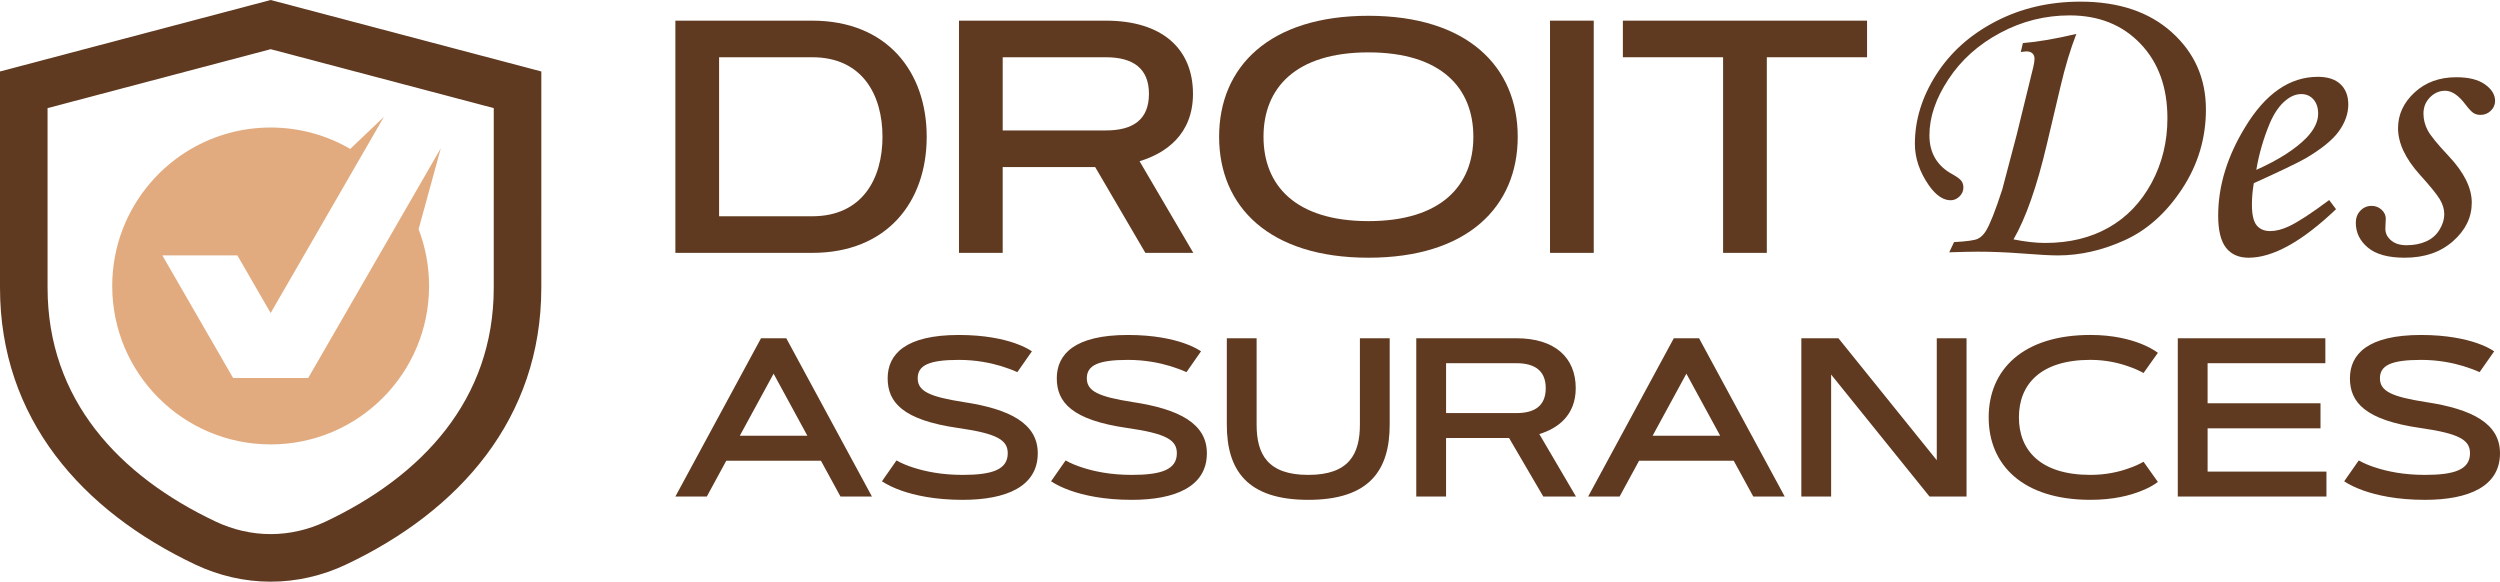 <?xml version="1.0" encoding="utf-8"?>
<!-- Generator: Adobe Illustrator 16.0.0, SVG Export Plug-In . SVG Version: 6.00 Build 0)  -->
<!DOCTYPE svg PUBLIC "-//W3C//DTD SVG 1.1//EN" "http://www.w3.org/Graphics/SVG/1.1/DTD/svg11.dtd">
<svg version="1.1" id="Calque_1" xmlns="http://www.w3.org/2000/svg" xmlns:xlink="http://www.w3.org/1999/xlink" x="0px" y="0px"
	 width="230.128px" height="53.545px" viewBox="-66.565 15.166 230.128 53.545"
	 enable-background="new -66.565 15.166 230.128 53.545" xml:space="preserve">
<g>
	<path fill="#603A20" d="M-41.651,15.166l-24.914,6.579v19.906c0.001,12.039,7.533,20.548,17.99,25.489
		c2.168,1.023,4.524,1.57,6.925,1.57c2.399,0,4.755-0.547,6.924-1.57c10.456-4.94,17.988-13.449,17.989-25.489l0.002-19.906
		L-41.651,15.166z M-21.115,41.651c0,10.306-6.587,17.326-15.479,21.529c-1.586,0.748-3.302,1.151-5.055,1.151
		c-1.756,0-3.472-0.403-5.057-1.151c-8.894-4.203-15.48-11.224-15.48-21.529l-0.001-16.533l20.538-5.424l20.535,5.424
		L-21.115,41.651L-21.115,41.651z"/>
	<path fill="#E2AB7F" d="M-55.27,36.262c-0.624,1.623-0.965,3.386-0.965,5.227c0,8.055,6.53,14.586,14.584,14.586
		c8.055,0,14.583-6.531,14.583-14.586c0-1.841-0.341-3.604-0.964-5.227l2.045-7.45l-12.21,21.152h-3.452h-3.455l-6.515-11.287h6.906
		l3.063,5.304l10.428-18.061l-3.104,2.955c-2.152-1.253-4.654-1.971-7.324-1.971c-2.67,0-5.173,0.718-7.327,1.971
		C-51.832,30.537-54.071,33.142-55.27,36.262z"/>
	<g>
		<g>
			<path fill="#603A20" d="M9.005,57.58H0.287L-1.5,60.871h-2.896l7.883-14.567h2.326l7.884,14.567h-2.896L9.005,57.58z
				 M1.537,55.274h6.217l-3.109-5.71L1.537,55.274z"/>
			<path fill="#603A20" d="M27.083,49.422c-0.445-0.203-0.944-0.385-1.503-0.559c-0.944-0.284-2.286-0.569-3.881-0.569
				c-2.763,0-3.789,0.508-3.789,1.696c0,1.198,1.107,1.696,4.215,2.185c4.307,0.649,6.837,1.99,6.837,4.714
				c0,3.058-2.885,4.288-6.918,4.288c-2.581,0-4.44-0.428-5.649-0.854c-0.711-0.254-1.3-0.538-1.777-0.854l1.34-1.92
				c0.448,0.254,0.976,0.479,1.585,0.669c1.047,0.337,2.541,0.662,4.501,0.662c2.711,0,4.154-0.479,4.154-1.991
				c0-1.21-0.944-1.81-4.571-2.327c-5.09-0.731-6.483-2.367-6.483-4.571c0-2.214,1.627-3.991,6.553-3.991
				c2.367,0,4.053,0.375,5.141,0.75c0.641,0.224,1.168,0.479,1.586,0.752L27.083,49.422z"/>
			<path fill="#603A20" d="M42.652,49.422c-0.446-0.203-0.944-0.385-1.504-0.559c-0.944-0.284-2.286-0.569-3.88-0.569
				c-2.763,0-3.79,0.508-3.79,1.696c0,1.198,1.108,1.696,4.216,2.185c4.308,0.649,6.836,1.99,6.836,4.714
				c0,3.058-2.885,4.288-6.918,4.288c-2.581,0-4.44-0.428-5.649-0.854c-0.711-0.254-1.3-0.538-1.777-0.854l1.341-1.92
				c0.446,0.254,0.976,0.479,1.585,0.669c1.046,0.337,2.54,0.662,4.5,0.662c2.712,0,4.154-0.479,4.154-1.991
				c0-1.21-0.944-1.81-4.571-2.327c-5.09-0.731-6.482-2.367-6.482-4.571c0-2.214,1.626-3.991,6.554-3.991
				c2.366,0,4.053,0.375,5.14,0.75c0.64,0.224,1.168,0.479,1.585,0.752L42.652,49.422z"/>
			<path fill="#603A20" d="M46.365,54.256v-7.953h2.743v7.953c0,2.714,1.006,4.624,4.754,4.624c3.749,0,4.754-1.91,4.754-4.624
				v-7.953h2.742v7.953c0,4.177-1.848,6.921-7.497,6.921C48.214,61.177,46.365,58.433,46.365,54.256z"/>
			<path fill="#603A20" d="M63.804,60.871V46.303h9.215c3.546,0,5.465,1.778,5.465,4.592c0,2.559-1.729,3.738-3.353,4.225
				l3.374,5.751h-3.009l-3.148-5.385h-5.8v5.385H63.804z M66.548,48.599v4.592h6.471c1.706,0,2.703-0.681,2.703-2.296
				c0-1.595-0.997-2.296-2.703-2.296H66.548z"/>
			<path fill="#603A20" d="M93.027,57.58h-8.715l-1.789,3.291h-2.896l7.883-14.567h2.326l7.883,14.567h-2.894L93.027,57.58z
				 M85.561,55.274h6.217l-3.11-5.71L85.561,55.274z"/>
			<path fill="#603A20" d="M99.25,46.303h3.415l9.052,11.227V46.303h2.741v14.567h-3.411l-9.054-11.225v11.225H99.25V46.303z"/>
			<path fill="#603A20" d="M125.864,58.88c1.434,0,2.65-0.284,3.515-0.601c0.509-0.171,0.966-0.375,1.372-0.608l1.32,1.859
				c-0.417,0.314-0.924,0.59-1.525,0.822c-1.024,0.418-2.57,0.824-4.682,0.824c-6.218,0-9.369-3.201-9.369-7.591
				c0-4.388,3.151-7.587,9.369-7.587c2.104,0,3.657,0.415,4.682,0.822c0.602,0.243,1.108,0.518,1.525,0.822l-1.32,1.859
				c-0.406-0.223-0.863-0.427-1.372-0.6c-0.864-0.314-2.081-0.609-3.515-0.609c-4.583,0-6.585,2.244-6.585,5.292
				C119.279,56.635,121.281,58.88,125.864,58.88z"/>
			<path fill="#603A20" d="M147.041,52.288v2.306h-10.393v3.982h10.94v2.295h-13.685V46.303h13.584v2.296h-10.84v3.688H147.041z"/>
			<path fill="#603A20" d="M161.686,49.422c-0.447-0.203-0.946-0.385-1.506-0.559c-0.945-0.284-2.283-0.569-3.879-0.569
				c-2.765,0-3.79,0.508-3.79,1.696c0,1.198,1.108,1.696,4.216,2.185c4.308,0.649,6.836,1.99,6.836,4.714
				c0,3.058-2.884,4.288-6.916,4.288c-2.582,0-4.44-0.428-5.651-0.854c-0.709-0.254-1.299-0.538-1.776-0.854l1.342-1.92
				c0.447,0.254,0.976,0.479,1.584,0.669c1.046,0.337,2.539,0.662,4.502,0.662c2.712,0,4.154-0.479,4.154-1.991
				c0-1.21-0.945-1.81-4.571-2.327c-5.09-0.731-6.482-2.367-6.482-4.571c0-2.214,1.626-3.991,6.554-3.991
				c2.364,0,4.053,0.375,5.142,0.75c0.638,0.224,1.168,0.479,1.583,0.752L161.686,49.422z"/>
		</g>
	</g>
	<g>
		<g>
			<path fill="#603A20" d="M8.2,38.443H-4.396V17.067H8.2c6.872,0,10.539,4.681,10.539,10.688
				C18.738,33.777,15.072,38.443,8.2,38.443z M-0.372,35.073H8.2c4.621,0,6.469-3.473,6.469-7.318S12.82,20.436,8.2,20.436h-8.572
				V35.073z"/>
			<path fill="#603A20" d="M21.711,38.443V17.067h13.521c5.202,0,8.018,2.608,8.018,6.737c0,3.756-2.534,5.485-4.918,6.201
				l4.948,8.438h-4.413l-4.622-7.901h-8.511v7.901H21.711z M25.735,20.436v6.737h9.497c2.504,0,3.965-0.998,3.965-3.369
				c0-2.341-1.461-3.368-3.965-3.368H25.735z"/>
			<path fill="#603A20" d="M45.656,27.754c0-6.438,4.621-11.135,13.745-11.135c9.123,0,13.743,4.696,13.743,11.135
				c0,6.439-4.621,11.135-13.743,11.135C50.277,38.889,45.656,34.194,45.656,27.754z M69.059,27.754
				c0-4.472-2.936-7.766-9.658-7.766c-6.723,0-9.659,3.294-9.659,7.766s2.936,7.766,9.659,7.766
				C66.123,35.52,69.059,32.226,69.059,27.754z"/>
			<path fill="#603A20" d="M76.116,17.067h4.025v21.376h-4.025V17.067z"/>
			<path fill="#603A20" d="M105.3,17.067v3.369h-9.227v18.007h-4.025V20.436h-9.226v-3.369H105.3z"/>
		</g>
		<g>
			<path fill="#603A20" d="M119.451,19.956l0.192-0.824c1.391-0.115,3.032-0.396,4.921-0.844c-0.549,1.419-1.033,3.029-1.455,4.83
				l-1.264,5.347c-0.906,3.858-1.929,6.771-3.064,8.738c1.097,0.217,2.067,0.327,2.909,0.327c2.233,0,4.179-0.472,5.838-1.41
				c1.662-0.938,2.979-2.309,3.956-4.109c0.975-1.803,1.464-3.789,1.464-5.96c0-2.849-0.83-5.14-2.491-6.87
				c-1.658-1.731-3.828-2.598-6.508-2.598c-2.26,0-4.393,0.536-6.396,1.61c-2.005,1.072-3.592,2.494-4.757,4.264
				c-1.17,1.77-1.755,3.49-1.755,5.165c0,1.635,0.716,2.836,2.147,3.602c0.408,0.229,0.674,0.43,0.796,0.595
				c0.123,0.166,0.183,0.371,0.183,0.613c0,0.307-0.119,0.577-0.355,0.814c-0.238,0.235-0.513,0.354-0.82,0.354
				c-0.679,0-1.34-0.446-1.98-1.341c-0.874-1.252-1.31-2.535-1.31-3.852c0-2.198,0.654-4.321,1.964-6.373
				c1.31-2.05,3.134-3.682,5.473-4.896c2.336-1.213,4.937-1.82,7.799-1.82c3.524,0,6.334,0.942,8.423,2.827
				c2.088,1.884,3.132,4.251,3.132,7.1c0,2.646-0.728,5.075-2.184,7.292c-1.454,2.217-3.214,3.794-5.274,4.733
				c-2.062,0.938-4.119,1.408-6.175,1.408c-0.663,0-1.813-0.063-3.447-0.191c-1.378-0.103-2.687-0.153-3.925-0.153
				c-0.575,0-1.449,0.019-2.624,0.057l0.442-0.938c1.173-0.065,1.904-0.165,2.191-0.308c0.288-0.14,0.531-0.377,0.736-0.709
				c0.371-0.588,0.876-1.865,1.514-3.833l1.319-5.001l1.532-6.248c0.077-0.306,0.116-0.568,0.116-0.785
				c0-0.205-0.064-0.367-0.192-0.488c-0.128-0.122-0.306-0.183-0.535-0.183C119.898,19.898,119.719,19.917,119.451,19.956z"/>
			<path fill="#603A20" d="M147.836,33.581l0.633,0.843c-3.129,2.979-5.813,4.466-8.049,4.466c-0.906,0-1.601-0.307-2.08-0.921
				c-0.478-0.612-0.719-1.596-0.719-2.95c0-2.733,0.833-5.455,2.492-8.163c1.866-3.079,4.096-4.618,6.688-4.618
				c0.906,0,1.601,0.227,2.08,0.68c0.478,0.453,0.718,1.076,0.718,1.868c0,0.831-0.288,1.647-0.862,2.454
				c-0.575,0.804-1.604,1.641-3.085,2.51c-0.743,0.421-2.326,1.182-4.753,2.279c-0.116,0.69-0.172,1.349-0.172,1.974
				c0,0.907,0.142,1.541,0.431,1.898c0.287,0.357,0.705,0.536,1.256,0.536c0.522,0,1.098-0.147,1.723-0.44
				C144.981,35.599,146.214,34.795,147.836,33.581z M141.131,30.802c2.056-0.92,3.602-1.91,4.636-2.971
				c0.702-0.741,1.056-1.477,1.056-2.203c0-0.551-0.146-0.987-0.434-1.313c-0.287-0.325-0.66-0.488-1.121-0.488
				c-0.473,0-0.932,0.18-1.379,0.537c-0.602,0.473-1.105,1.188-1.514,2.146C141.788,27.916,141.373,29.346,141.131,30.802z"/>
			<path fill="#603A20" d="M159.546,22.275c1.138,0,2.015,0.22,2.636,0.66c0.617,0.44,0.929,0.948,0.929,1.524
				c0,0.344-0.131,0.645-0.395,0.9c-0.261,0.256-0.577,0.383-0.947,0.383c-0.243,0-0.452-0.054-0.631-0.162
				c-0.181-0.108-0.436-0.381-0.768-0.815c-0.627-0.83-1.246-1.245-1.858-1.245c-0.525,0-0.988,0.201-1.39,0.603
				c-0.402,0.403-0.604,0.903-0.604,1.503c0,0.523,0.127,1.03,0.382,1.521c0.257,0.491,0.901,1.285,1.938,2.383
				c1.418,1.506,2.127,2.935,2.127,4.287c0,1.354-0.574,2.536-1.725,3.55c-1.149,1.016-2.632,1.522-4.446,1.522
				c-1.521,0-2.651-0.311-3.391-0.931c-0.742-0.618-1.112-1.381-1.112-2.289c0-0.446,0.139-0.816,0.421-1.11
				c0.281-0.295,0.626-0.441,1.036-0.441c0.355,0,0.663,0.118,0.918,0.354c0.256,0.236,0.385,0.515,0.385,0.834
				c0,0.128-0.011,0.293-0.025,0.497c-0.009,0.167-0.014,0.308-0.014,0.422c0,0.422,0.177,0.78,0.534,1.074
				c0.345,0.293,0.815,0.44,1.413,0.44c0.688,0,1.292-0.119,1.814-0.354c0.521-0.235,0.93-0.593,1.223-1.072
				c0.292-0.479,0.438-0.952,0.438-1.425c0-0.461-0.138-0.919-0.411-1.378c-0.275-0.46-0.892-1.22-1.851-2.278
				c-1.328-1.479-1.993-2.902-1.993-4.268c0-1.252,0.505-2.346,1.516-3.284C156.703,22.744,157.987,22.275,159.546,22.275z"/>
		</g>
	</g>
</g>
</svg>
